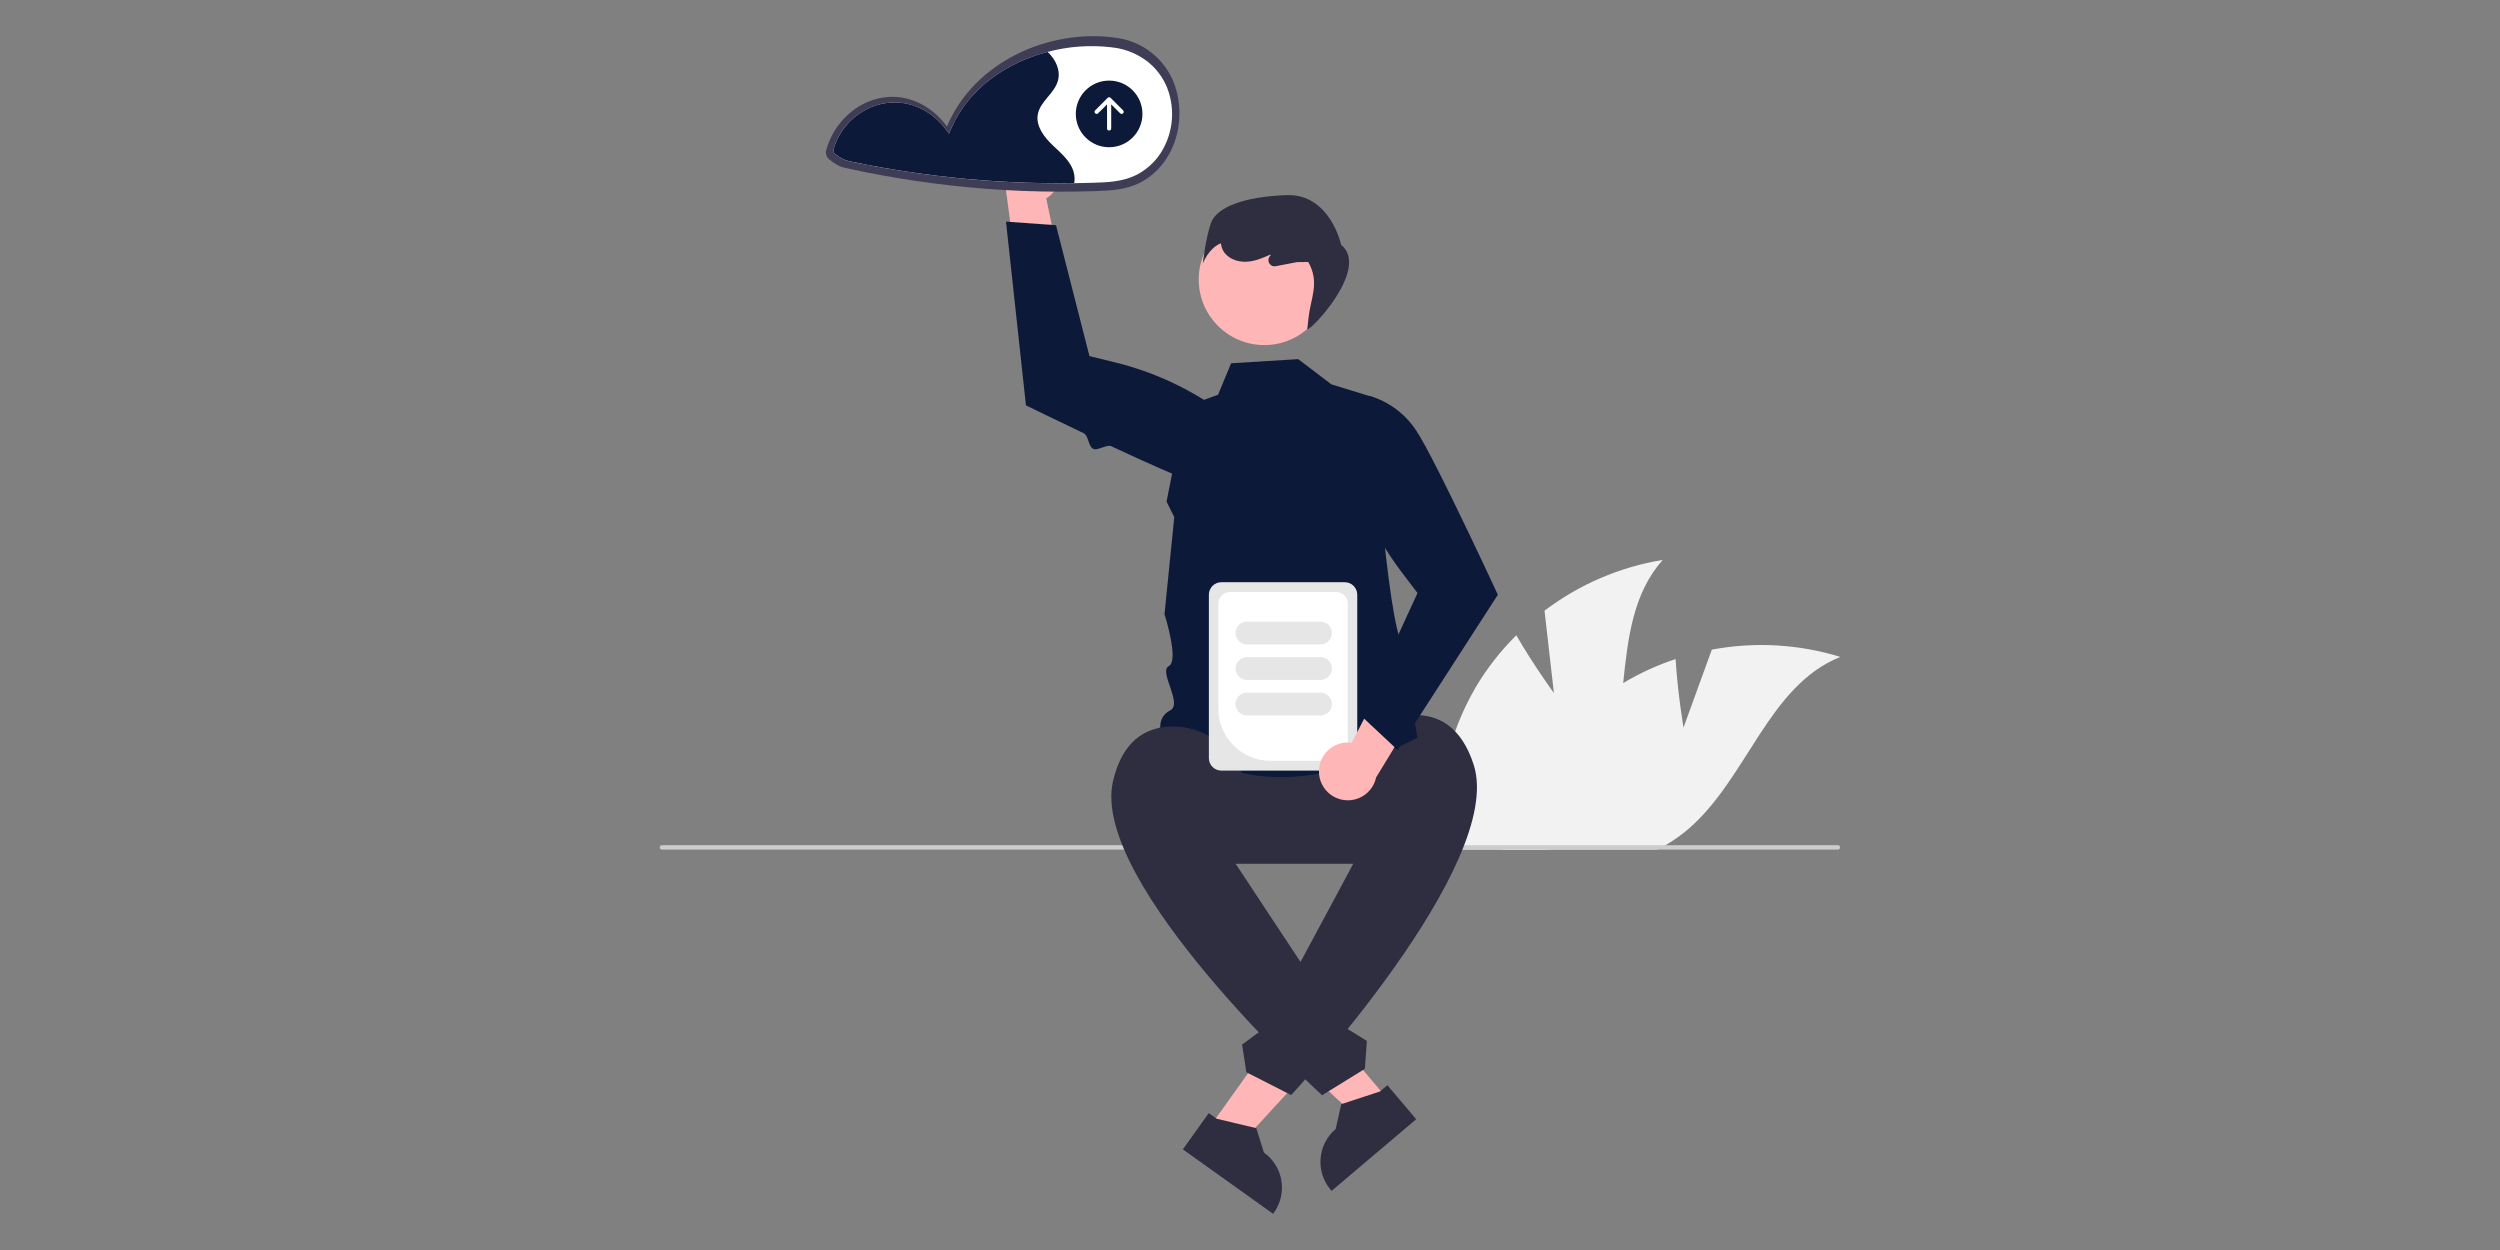 <?xml version="1.0" encoding="UTF-8"?><svg id="Layer_1" xmlns="http://www.w3.org/2000/svg" viewBox="0 0 1800 900"><rect x="0" y="0" width="1800" height="900" fill="#808080" stroke="none"/><defs><style>.cls-1{fill:#ffb6b6;}.cls-2{fill:#2f2e41;}.cls-3{fill:#fff;}.cls-4{fill:#3f3d56;}.cls-5{fill:#e6e6e6;}.cls-6{fill:#0c1939;}.cls-7{fill:#ccc;}.cls-8{fill:#f2f2f2;}</style></defs><path class="cls-8" d="m1197.16,403.14c-21.3,23.91-25.07,55.97-28.48,88.68-2.55,24.19-4.89,48.74-13.99,70.61-7.69,18.17-19.93,34.05-35.54,46.11-1.4,1.09-2.83,2.15-4.28,3.17h-77.66c-.12-1.05-.21-2.12-.31-3.17-3.34-39.8,5.69-79.67,25.85-114.15,8.07-13.5,17.81-25.94,28.99-37.01,12.11,21.15,27.07,41.59,27.07,41.59l-6.76-59.28c24.97-18.93,54.19-31.48,85.11-36.56Z"/><path class="cls-8" d="m1325,472.98c-51.71,20.7-66.94,87.16-109.06,123.62-5.2,4.49-10.8,8.48-16.74,11.93-1.92,1.12-3.86,2.19-5.85,3.17h-111.79c.27-1.05.52-2.12.8-3.17,11.91-46.23,41.46-87.89,81.64-113.81,1.55-1,3.11-1.97,4.68-2.91,11.91-7.14,24.58-12.94,37.77-17.3,1.41,24.32,5.68,49.3,5.68,49.3l20.39-56.07c30.79-5.8,62.54-4.01,92.48,5.24Z"/><path class="cls-7" d="m1324.84,610.12c0,.87-.7,1.58-1.58,1.59H476.59c-.88,0-1.59-.71-1.59-1.59s.71-1.59,1.59-1.59h846.67c.87,0,1.58.7,1.59,1.58h0Z"/><path class="cls-2" d="m1007.31,621.95h-147.95c-28.74.01-52.05-23.28-52.06-52.02-.01-28.74,23.28-52.05,52.02-52.06h148c28.74-.01,52.05,23.28,52.06,52.02.01,28.74-23.28,52.05-52.02,52.06h-.04Z"/><polygon class="cls-1" points="870.76 811.69 890.91 826.08 956.02 755.21 926.28 733.97 870.76 811.69"/><path class="cls-2" d="m870.32,801.44l5.67,4.05,28.57,6.81,5.44,17.48h0c13.97,9.98,17.2,29.39,7.22,43.35l-.59.82-64.97-46.41,18.65-26.11Z"/><path class="cls-2" d="m985.15,601.78l-19.31-28.39c-2.37-30.81,21.35-57.94,52.24-58.55,17.2-.34,34.02,7.91,42.99,35.82,23.06,71.76-131.44,237.79-131.44,237.79l-32.26-16.44-3.07-19.93,16.32-12.01-1.39-17.09,15.75-9.13,60.18-112.07Z"/><path class="cls-6" d="m934.72,258.57l23.86,18.17,28.78,8.84s11.9,167.37,22.62,178.09c10.72,10.72,1.05,11.01,3.21,24.94,2.15,13.93,7.39,42.48,7.39,42.48-72.37,38.31-134.75,39.33-184.87-5.49-1.32-5.71,1.51-11.57,6.81-14.09,9.33-4.95-8.6-28.05-.98-31.91,7.62-3.86-3.1-37.37-3.1-37.37l7.03-69.9-5.56-11.17,13.56-68.37,23.53-8.59,9.4-22.64,48.31-2.98Z"/><circle class="cls-1" cx="910.29" cy="201.25" r="47.2"/><path class="cls-1" d="m758.25,111.48c7.5,8.62,6.6,21.68-2.01,29.19-.92.8-1.91,1.52-2.95,2.14l15.04,71.96-35.52-14.06-8.83-66.18c-5.24-10.22-1.2-22.76,9.02-28,8.55-4.39,19-2.34,25.26,4.95h0Z"/><path class="cls-6" d="m724.32,159.57l14.36,132.28.51.25c.42.21,18.62,9.13,40.96,19.76,3.77,1.79,3.23,9.56,7.17,11.42,2.71,1.28,9.88-3.36,12.62-2.08,24.42,11.42,49.11,22.52,58.95,25.53,13.28,4.21,27.61,3.75,40.59-1.31l.31-.14.16-.3c6.83-12.8,3.87-28.63-7.14-38.09-25.91-22.03-56.6-37.74-89.62-45.89l-18.79-4.61-24.07-94.23-36.01-2.59Z"/><path class="cls-2" d="m871.84,160.7c3.88-11.29,23.21-19.13,54.54-20.22,31.33-1.09,39.27,35.83,39.27,35.83,20.91,16.97-22.33,62.39-24.42,60.75l.94-8.53c1.56-14.14,8.18-25.16-.24-39.9l-8.08.09-15.33,2.95c-2.41.46-4.73-1.11-5.19-3.52-.3-1.54.25-3.13,1.42-4.17l.14-.12-.35-.54c-5.4,2.48-10.97,4.78-16.87,5.12-6.64.39-13.91-2.25-17.09-8.1-.85-1.61-1.37-3.37-1.53-5.18-8.96,3.58-13.05,14.62-13.05,14.62,0,0,1.96-17.81,5.84-29.1Z"/><path class="cls-4" d="m846.94,64.85c-5.47-20.01-22.39-34.81-42.96-37.57-.22-.03-.43.01-.66,0-.29-.09-.58-.16-.88-.21-46.92-6.38-101.08,17.23-120.63,64.04-9.68-13.49-25.12-22.21-41.63-21.34-21.06,1.11-39.65,17.24-45.34,38.46-.64,2.61.41,5.35,2.65,6.85,3.68,2.77,6.19,4.72,10.72,5.73,8.52,1.9,17.07,3.64,25.65,5.22,16.75,3.08,33.58,5.58,50.5,7.48,34.33,3.87,68.9,5.25,103.43,4.11,11.5-.38,22.59-.78,33.12-6.12,7.75-4.06,14.3-10.07,19-17.45,9.2-14.05,11.63-32.92,7.01-49.19Z"/><path class="cls-3" d="m841.77,67.33c-2.54-8.68-7.6-16.41-14.55-22.2-7.23-5.89-15.95-9.65-25.2-10.85h-.56l-.52-.09c-.17-.05-.33-.09-.51-.12-15.47-1.84-31.15-.72-46.21,3.31-28.93,7.61-56.33,25.63-69.13,54.7l-1.83,4.17-2.73-3.64c-9-11.9-22.48-18.84-36.41-18.84-.69,0-1.39.01-2.09.05-19.35.96-36.6,14.87-41.95,33.84-.27,1.38.36,2.78,1.57,3.48l.21.16c3.43,2.44,5.49,3.92,9.29,4.73,8.28,1.76,16.7,3.39,25.03,4.84,16.15,2.83,32.73,5.16,49.26,6.93,29.23,3.14,58.62,4.5,88.01,4.09,4.3-.05,8.6-.15,12.89-.28,11.04-.33,21.47-.67,31.36-5.42,7.09-3.51,13.14-8.8,17.57-15.35,8.48-12.82,10.86-28.74,6.5-43.49Z"/><path class="cls-6" d="m773.45,131.87c-29.39.41-58.78-.95-88.01-4.09-16.53-1.77-33.1-4.1-49.26-6.93-8.33-1.45-16.75-3.08-25.03-4.84-3.8-.81-5.86-2.29-9.29-4.73l-.21-.16c-1.22-.7-1.85-2.1-1.57-3.48,5.36-18.96,22.6-32.88,41.95-33.84.71-.04,1.4-.05,2.09-.05,13.93,0,27.41,6.94,36.41,18.84l2.73,3.64,1.83-4.17c12.79-29.07,40.2-47.09,69.13-54.7,5.84,5.28,9.6,13.37,7.46,20.87-2.57,9.1-12.75,14.78-14.46,24.08-1.56,8.49,4.52,16.38,10.77,22.32,6.25,5.93,13.49,11.89,15.3,20.31.49,2.28.54,4.62.16,6.92Z"/><circle class="cls-6" cx="798.57" cy="82.02" r="23.99"/><path class="cls-3" d="m808.63,79.46l-9-9c-.59-.59-1.53-.59-2.12,0,0,0,0,0,0,0l-9,9c-.59.59-.58,1.53,0,2.12.59.58,1.53.58,2.12,0l6.44-6.44v17.37c0,.83.67,1.5,1.5,1.5s1.5-.67,1.5-1.5v-17.37l6.44,6.44c.59.59,1.53.59,2.12,0s.59-1.53,0-2.12c0,0,0,0,0,0Z"/><polygon class="cls-1" points="999.33 791.61 980.43 807.61 909.71 742.33 937.61 718.71 999.33 791.61"/><path class="cls-2" d="m1019.66,805.84l-60.93,51.6-.65-.77c-11.09-13.1-9.46-32.71,3.63-43.8h0s3.98-17.87,3.98-17.87l27.92-9.14,5.32-4.5,20.74,24.49Z"/><path class="cls-2" d="m882.53,611.11l15.62-33.87c-.18-30.9-26.04-55.99-56.88-54.05-17.17,1.08-33.25,10.68-39.9,39.23-17.08,73.41,150.55,226.17,150.55,226.17l30.8-19.04,1.42-20.11-17.25-10.63-.02-17.15-16.45-7.8-67.9-102.75Z"/><path class="cls-5" d="m870.39,545.85v-117.67c0-4.96,4.02-8.98,8.98-8.98h88.87c4.96,0,8.98,4.02,8.98,8.98v117.67c0,4.96-4.02,8.98-8.98,8.98h-88.87c-4.96,0-8.98-4.02-8.98-8.98Z"/><path class="cls-3" d="m877.21,510.31v-75.65c0-4.64,3.77-8.41,8.41-8.41h76.38c4.64,0,8.41,3.77,8.41,8.41v104.71c0,4.64-3.77,8.41-8.41,8.41h-47.31c-20.69-.02-37.45-16.79-37.48-37.48Z"/><path class="cls-5" d="m889.57,455.77c0-4.54,3.68-8.22,8.22-8.22h52.98c4.54,0,8.22,3.68,8.22,8.22s-3.68,8.22-8.22,8.22h-52.98c-4.54,0-8.22-3.68-8.22-8.22Z"/><path class="cls-5" d="m889.57,481.34c0-4.54,3.68-8.22,8.22-8.22h52.98c4.54,0,8.22,3.68,8.22,8.22s-3.68,8.22-8.22,8.22h-52.98c-4.54,0-8.22-3.68-8.22-8.22Z"/><path class="cls-5" d="m889.57,506.92c0-4.54,3.68-8.22,8.22-8.22h52.98c4.54,0,8.22,3.68,8.22,8.22s-3.68,8.22-8.22,8.22h-52.98c-4.54,0-8.22-3.68-8.22-8.22Z"/><path class="cls-1" d="m949.67,556.03c-.4-11.42,8.52-21,19.94-21.41,1.22-.04,2.44.02,3.64.19l33.63-65.37,18.74,33.29-34.81,56.97c-2.37,11.24-13.4,18.44-24.64,16.07-9.41-1.98-16.23-10.15-16.51-19.75h0Z"/><path class="cls-6" d="m1006.31,540.04l72.14-111.81-.24-.51c-.27-.59-16.61-35.87-32.44-68.18-2.44-4.98-4.86-9.88-7.22-14.58-1.02-2.03-2.02-4.01-3-5.96-6.65-13.11-12.46-23.94-15.92-29.08-7.67-11.63-19.09-20.3-32.36-24.55l-.33-.09-.32.13c-13.37,5.64-21.03,19.81-18.44,34.09,6.26,33.43,20.2,64.96,40.73,92.08l11.69,15.41-40.64,88.36,26.35,24.68Z"/></svg>